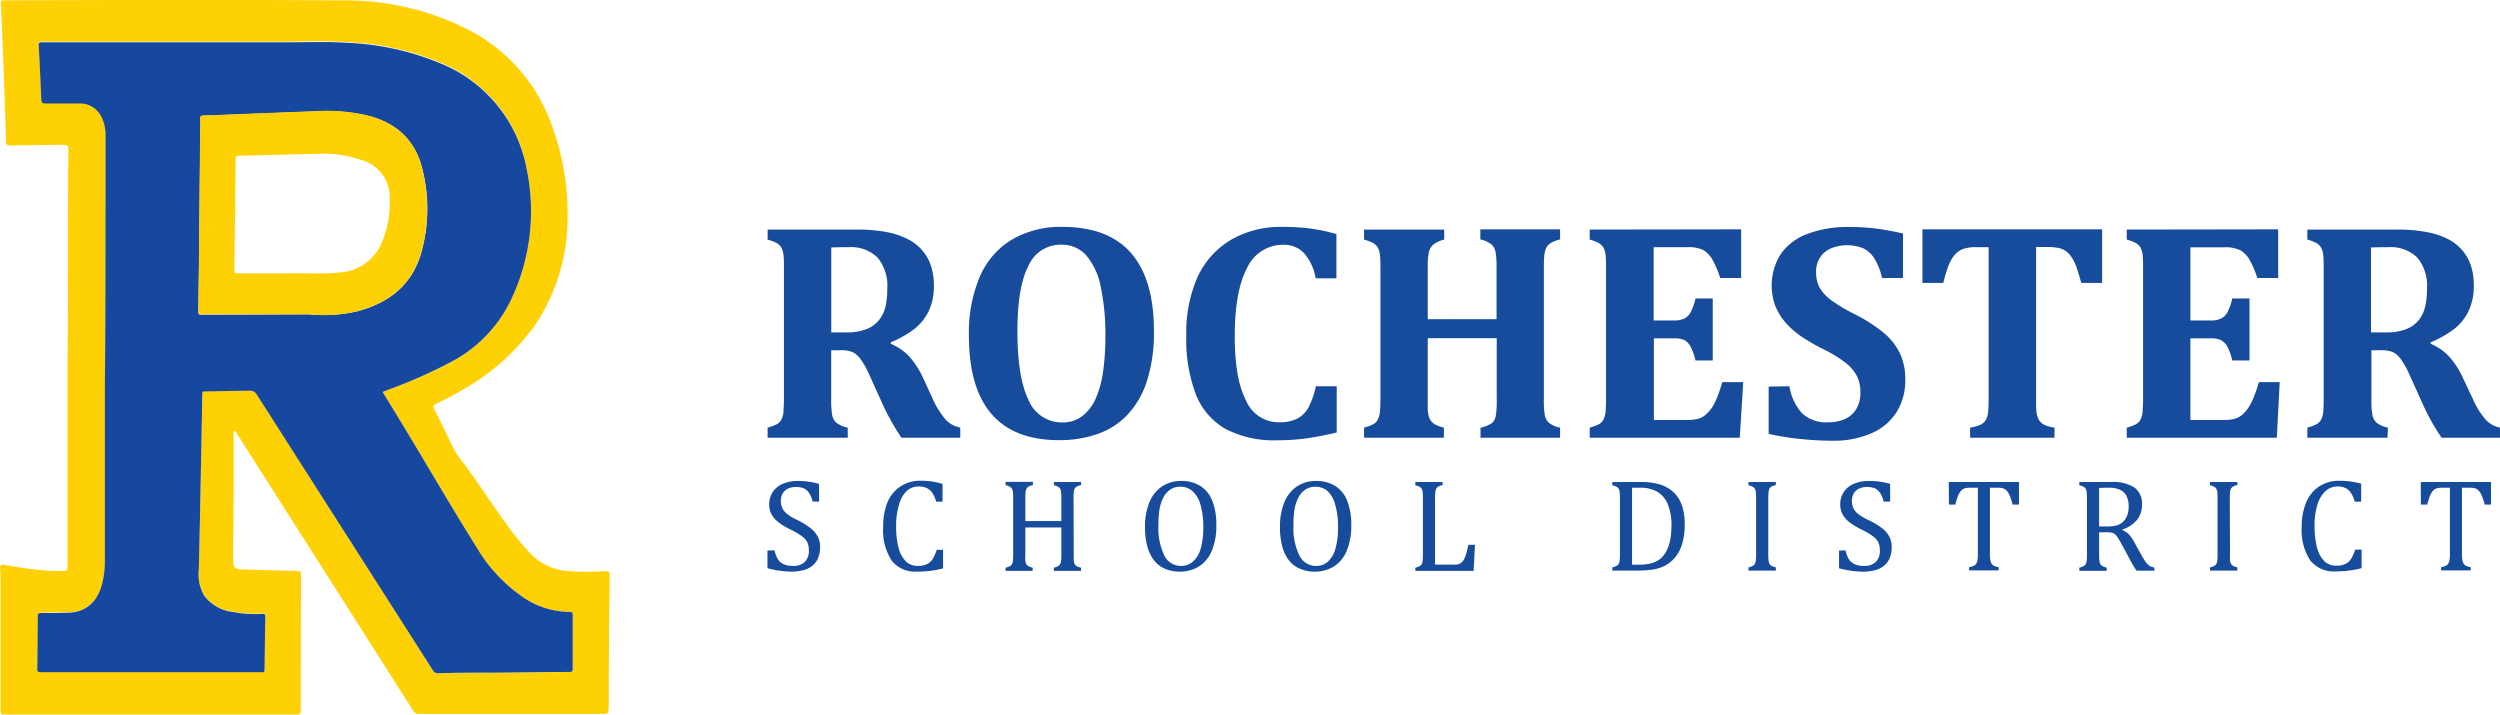 <svg xmlns="http://www.w3.org/2000/svg" viewBox="0 0 422.64 120.8"><defs><style>.cls-1{fill:#fed104;}.cls-2{fill:#15489e;}.cls-3{fill:#174c9d;}</style></defs><g id="Layer_2" data-name="Layer 2"><g id="Layer_1-2" data-name="Layer 1"><path class="cls-1" d="M39.5,72.79c0,3.07,0,6.07,0,9.06,0,4.26-.07,8.52-.1,12.77,0,1.3.3,1.61,1.57,1.65,3.13.09,6.25.19,9.37.26.4,0,.54.1.54.52q0,11.61-.05,23.23c0,.41-.13.52-.53.52-1.53,0-3.07,0-4.6,0H4.36c-1.22,0-2.44,0-3.66,0-.53,0-.61-.17-.61-.64q0-10.89,0-21.77c0-.77,0-1.55-.07-2.32,0-.6.21-.67.69-.58,2,.37,4,.67,6.05.87a27.18,27.18,0,0,0,3.72.17c.87,0,.93-.09.93-1q0-12.48,0-25c0-2.95,0-5.9,0-8.85.12-9,.06-17.92.1-26.88q0-4.72.06-9.46c0-.7-.14-.85-.86-.85-3,0-6,.05-9,.1-.56,0-.68-.16-.69-.69Q.78,16.17.48,8.36.33,4.47.15.59C.13.2.24,0,.66.05H.93C20,0,39-.07,58,.07A45.55,45.55,0,0,1,79.43,5.16a29,29,0,0,1,14,16.45,42.35,42.35,0,0,1,2.51,15.12,32.24,32.24,0,0,1-5.46,18.18A37.33,37.33,0,0,1,78.87,65.5a50.9,50.9,0,0,1-5.2,2.79c-.4.19-.52.35-.3.79,1.16,2.31,2.28,4.65,3.44,7A18.58,18.58,0,0,0,78.6,78.6c2.72,3.75,5.23,7.64,8,11.35a46.13,46.13,0,0,0,3.14,3.7,9.85,9.85,0,0,0,6.39,2.9,43.32,43.32,0,0,0,6.24,0c.57,0,.7.16.69.7,0,1.69,0,3.38-.06,5.06q-.06,8.46-.1,16.91c0,1.48,0,1.48-1.52,1.48H70.9a1.08,1.08,0,0,1-1.06-.57Q54.92,96.66,40,73.24A.74.74,0,0,0,39.5,72.79Zm25.19-6.53.82-.34a81.42,81.42,0,0,0,10.57-4.64A23.13,23.13,0,0,0,86.24,51,34.75,34.75,0,0,0,89,28.39,23.88,23.88,0,0,0,74.64,10.67,45.91,45.91,0,0,0,58.38,7.11c-3.23-.2-6.47-.1-9.71-.07-6.5,0-13,0-19.5,0l-17.44,0-4.66,0c-.33,0-.53,0-.51.47.17,3.07.32,6.15.44,9.22,0,.51.17.67.69.65,1.93,0,3.86-.06,5.79,0a4,4,0,0,1,3.73,2.34A7,7,0,0,1,17.86,23c0,2.91,0,5.81,0,8.72,0,11.09,0,22.18-.1,33.27,0,4.06,0,8.13,0,12.19q0,8.77,0,17.57a17.7,17.7,0,0,1-.4,3.63c-.73,3.22-2.79,5.08-5.73,5.14q-2.16,0-4.32.06c-.88,0-.89,0-.89.89,0,2.84,0,5.68-.1,8.51,0,.62.26.61.71.61H34.39l9.91,0c.3,0,.43-.07.43-.4,0-3,.07-6,.14-9,0-.48-.22-.5-.57-.47a18.65,18.65,0,0,1-4.89-.31,7,7,0,0,1-4.9-2.77,7.29,7.29,0,0,1-.9-4.47c.17-6.67.28-13.34.42-20,.06-3.19.12-6.39.17-9.57,0-.32,0-.47.42-.48q3.8,0,7.58-.11a1.25,1.25,0,0,1,1.22.67Q58.29,90,73.18,113.34a.91.91,0,0,0,.91.48l9.71-.1,12.5-.12c.43,0,.52-.13.51-.53q0-4.53,0-9.06c0-.42-.09-.55-.54-.56a14.07,14.07,0,0,1-7.48-2.22,26.94,26.94,0,0,1-8.28-8.78c-4.22-6.72-8.18-13.59-12.29-20.37C67.05,70.14,65.88,68.21,64.69,66.26Z"/><path class="cls-2" d="M64.69,66.26l3.54,5.81c4.11,6.79,8.07,13.66,12.29,20.37a26.64,26.64,0,0,0,8.28,8.78,14.14,14.14,0,0,0,7.48,2.23c.44,0,.54.13.54.56q0,4.53,0,9.06c0,.4-.09.52-.51.53-4.17,0-8.34.08-12.51.12-3.23,0-6.47,0-9.71.1a.92.92,0,0,1-.9-.48L43.42,66.73a1.25,1.25,0,0,0-1.22-.67c-2.53,0-5.06.09-7.58.11-.39,0-.42.16-.42.47q-.08,4.8-.17,9.58c-.14,6.67-.25,13.34-.42,20a7.29,7.29,0,0,0,.9,4.47,7.07,7.07,0,0,0,4.9,2.77,18.65,18.65,0,0,0,4.89.31c.35,0,.57,0,.56.47-.06,3-.1,6-.13,9,0,.34-.13.4-.43.4l-9.92,0H7c-.44,0-.72,0-.71-.61.07-2.83.07-5.67.1-8.51,0-.89,0-.88.89-.89,1.45,0,2.89,0,4.33-.06,2.94-.06,5-1.92,5.72-5.14a16.42,16.42,0,0,0,.4-3.63q0-8.79,0-17.57c0-4.06,0-8.13,0-12.18.11-11.1.09-22.19.11-33.28q0-4.35,0-8.72a7,7,0,0,0-.66-3.22,4,4,0,0,0-3.72-2.34c-1.93,0-3.87,0-5.79,0-.52,0-.67-.14-.69-.65-.13-3.07-.27-6.15-.44-9.22,0-.44.17-.47.5-.47l4.66,0,17.45,0c6.5,0,13,0,19.5,0,3.23,0,6.47-.13,9.7.07a46,46,0,0,1,16.27,3.56A23.91,23.91,0,0,1,89,28.4,34.8,34.8,0,0,1,86.24,51,23.11,23.11,0,0,1,76.07,61.28a82.73,82.73,0,0,1-10.56,4.65ZM52.27,53.14a24.81,24.81,0,0,0,8.19-.53c5.29-1.41,9.17-4.41,10.74-9.82a27.32,27.32,0,0,0,.21-14.19c-1.17-4.83-4.33-7.79-9.12-9a30.2,30.2,0,0,0-8.78-.76c-4.65.16-9.3.35-13.94.53-1.66.07-3.33.14-5,.18-.51,0-.74.16-.7.73s0,1.37,0,2.05q-.08,6.93-.14,13.84l-.06,6.52-.12,10c0,.35,0,.53.46.51.58,0,1.15,0,1.73,0Z"/><path class="cls-1" d="M52.27,53.14H35.71c-.58,0-1.15,0-1.73,0-.41,0-.47-.16-.47-.51.05-3.33.09-6.65.13-10l.06-6.52q.06-6.91.13-13.83c0-.69.09-1.38,0-2.06s.19-.72.71-.73c1.66,0,3.32-.11,5-.17,4.65-.18,9.3-.37,13.95-.54a30.1,30.1,0,0,1,8.77.76c4.8,1.26,8,4.22,9.12,9.05a27.22,27.22,0,0,1-.21,14.19c-1.56,5.42-5.44,8.41-10.73,9.83A24.79,24.79,0,0,1,52.27,53.14Zm-3.93-6.92c2.93-.1,6,.17,9-.15A8.23,8.23,0,0,0,64.55,41a17.31,17.31,0,0,0,1.33-7.45,6.49,6.49,0,0,0-4.62-6.45A19.19,19.19,0,0,0,54.14,26c-4.57.08-9.13.23-13.69.33-.51,0-.62.16-.63.64q-.07,9.32-.2,18.62c0,.51.13.63.63.63C42.91,46.21,45.57,46.22,48.34,46.22Z"/><path class="cls-3" d="M143.32,74H129.77V72.29a7.07,7.07,0,0,0,1.51-.55,1.9,1.9,0,0,0,.83-.83,3.9,3.9,0,0,0,.35-1.34c0-.54.07-1.22.07-2V45.27c0-.81,0-1.48-.06-2a3.64,3.64,0,0,0-.34-1.34,2.13,2.13,0,0,0-.82-.84,7.05,7.05,0,0,0-1.54-.58v-1.7h15a26.3,26.3,0,0,1,5.17.43,12.8,12.8,0,0,1,3.73,1.3,7.64,7.64,0,0,1,3.7,4.37,10.35,10.35,0,0,1,.51,3.4A9.75,9.75,0,0,1,157,52.6a8.8,8.8,0,0,1-2.4,3,17.55,17.55,0,0,1-4,2.26v.26a9,9,0,0,1,3.16,2.2,14.48,14.48,0,0,1,2.26,3.5l1.62,3.51a13.91,13.91,0,0,0,2.16,3.52,4.33,4.33,0,0,0,2.54,1.43V74H152.4A39.75,39.75,0,0,1,149,67.86l-2-4.42a14.81,14.81,0,0,0-1.55-2.78,3.61,3.61,0,0,0-1.33-1.14,5.26,5.26,0,0,0-2.1-.31h-1.5v8.31a13.8,13.8,0,0,0,.18,2.71,2.34,2.34,0,0,0,.7,1.24,4.74,4.74,0,0,0,1.91.82Zm-2.79-32.16V56.19h2.56a9,9,0,0,0,3.4-.55,5.13,5.13,0,0,0,2.13-1.55,5.68,5.68,0,0,0,1.09-2.34,13.44,13.44,0,0,0,.29-2.94,7.45,7.45,0,0,0-1.65-5.27,6.4,6.4,0,0,0-4.9-1.75C142,41.79,141,41.81,140.53,41.84Z"/><path class="cls-3" d="M179,74.41q-7.57,0-11.39-4.44t-3.81-13.29a24.13,24.13,0,0,1,1.85-9.92,13.47,13.47,0,0,1,5.43-6.26,16.33,16.33,0,0,1,8.54-2.14q7.73,0,11.59,4.42t3.87,13.15a26.89,26.89,0,0,1-1.15,8.38,15,15,0,0,1-3.26,5.74,12.68,12.68,0,0,1-5.07,3.3A19.36,19.36,0,0,1,179,74.41ZM172,56q0,7.8,1.87,11.6a6.06,6.06,0,0,0,5.72,3.81A5.42,5.42,0,0,0,183,70.32a7.62,7.62,0,0,0,2.26-3,17.26,17.26,0,0,0,1.23-4.56,41,41,0,0,0,.38-5.78,38.72,38.72,0,0,0-.81-8.61,11.49,11.49,0,0,0-2.46-5.24,5.48,5.48,0,0,0-4.19-1.76A5.9,5.9,0,0,0,173.84,45Q172,48.52,172,56Z"/><path class="cls-3" d="M225.93,39.57v7.48h-3.51a8.58,8.58,0,0,0-2-4.29A4.66,4.66,0,0,0,217,41.38a6.65,6.65,0,0,0-6.17,3.91q-2.09,3.9-2.09,11.6,0,7.14,1.91,10.82a6,6,0,0,0,5.6,3.68,6.52,6.52,0,0,0,3.07-.63,4.58,4.58,0,0,0,1.9-1.9,13.82,13.82,0,0,0,1.23-3.56h3.53v7.82c-1.89.45-3.62.77-5.18,1a36.84,36.84,0,0,1-4.88.31,17.54,17.54,0,0,1-8.76-1.93,11.54,11.54,0,0,1-5-5.85,26.09,26.09,0,0,1-1.61-9.9A23.28,23.28,0,0,1,202.38,47,14.25,14.25,0,0,1,208,40.6a16.72,16.72,0,0,1,8.83-2.24,35.68,35.68,0,0,1,4.72.28A32.25,32.25,0,0,1,225.93,39.57Z"/><path class="cls-3" d="M261,67.52a14.5,14.5,0,0,0,.17,2.72,2.41,2.41,0,0,0,.68,1.23,4.31,4.31,0,0,0,1.89.82V74H250.29V72.29a5.11,5.11,0,0,0,1.94-.77,2.11,2.11,0,0,0,.62-1.1,14.58,14.58,0,0,0,.18-2.9V57.17H241.37V67.52c0,.6,0,1.16,0,1.68a5.44,5.44,0,0,0,.2,1.26,2.38,2.38,0,0,0,.46.83,2.35,2.35,0,0,0,.81.58,6.62,6.62,0,0,0,1.26.42V74H230.6V72.29a7.07,7.07,0,0,0,1.51-.55,1.9,1.9,0,0,0,.83-.83,3.69,3.69,0,0,0,.35-1.34c.05-.54.08-1.22.08-2V45.27c0-.81,0-1.48-.07-2a3.29,3.29,0,0,0-.34-1.34,2.13,2.13,0,0,0-.82-.84,6.86,6.86,0,0,0-1.54-.58v-1.7h13.55v1.7a4.73,4.73,0,0,0-1.87.86,2.51,2.51,0,0,0-.71,1.22,12.15,12.15,0,0,0-.2,2.75v8.62H253V45.3a14.73,14.73,0,0,0-.17-2.72,2.32,2.32,0,0,0-.67-1.24,4.68,4.68,0,0,0-1.9-.87v-1.7h13.48v1.7a5.91,5.91,0,0,0-1.65.66,1.93,1.93,0,0,0-.74.89,4.13,4.13,0,0,0-.28,1.21c-.05.45-.07,1.14-.07,2.07Z"/><path class="cls-3" d="M294.35,38.77V47h-3.54a15.71,15.71,0,0,0-1.44-3.32A4.74,4.74,0,0,0,288,42.29a5.8,5.8,0,0,0-2.81-.5h-5.63V54.18h3.41a4,4,0,0,0,1.78-.33,2.56,2.56,0,0,0,1.07-1.07,9.68,9.68,0,0,0,.81-2.32h2.92V60.94h-2.92a9.31,9.31,0,0,0-.8-2.28,2.81,2.81,0,0,0-1-1.13,3.94,3.94,0,0,0-1.82-.33h-3.41V71h5.6a8.13,8.13,0,0,0,1.52-.12,3.19,3.19,0,0,0,1.11-.4,4.13,4.13,0,0,0,.94-.77,6.92,6.92,0,0,0,.81-1.06,11.77,11.77,0,0,0,.73-1.5,24.2,24.2,0,0,0,.85-2.55h3.54L294.12,74H268.75V72.29a7.28,7.28,0,0,0,1.51-.55,1.88,1.88,0,0,0,.82-.83,3.69,3.69,0,0,0,.35-1.34c.05-.54.08-1.22.08-2V45.27c0-.81,0-1.48-.06-2a3.64,3.64,0,0,0-.34-1.34,2.16,2.16,0,0,0-.83-.84,6.94,6.94,0,0,0-1.53-.58v-1.7Z"/><path class="cls-3" d="M302.51,65.3a8.92,8.92,0,0,0,2.15,4.58,6,6,0,0,0,4.43,1.51,6.82,6.82,0,0,0,2.73-.52,4.19,4.19,0,0,0,1.95-1.66,5.22,5.22,0,0,0,.74-2.88,6,6,0,0,0-.6-2.77A6.83,6.83,0,0,0,312,61.33a21.17,21.17,0,0,0-3.66-2.25A34,34,0,0,1,304.7,57a14.23,14.23,0,0,1-2.78-2.39,10.39,10.39,0,0,1-1.78-2.85,10,10,0,0,1,.95-8.88,9.6,9.6,0,0,1,4.55-3.37,19.27,19.27,0,0,1,6.9-1.14,38.37,38.37,0,0,1,4.39.24,44.51,44.51,0,0,1,4.78.87V47h-3.54a10.84,10.84,0,0,0-1.25-3.24,4.79,4.79,0,0,0-1.9-1.77,7.31,7.31,0,0,0-5.49,0,4.21,4.21,0,0,0-1.84,1.54,4.43,4.43,0,0,0-.67,2.46,5.57,5.57,0,0,0,.58,2.6,6.93,6.93,0,0,0,1.95,2.14,27.64,27.64,0,0,0,4,2.39,26.17,26.17,0,0,1,5,3.23,10.46,10.46,0,0,1,2.68,3.46,10.24,10.24,0,0,1,.87,4.35,10.12,10.12,0,0,1-1.47,5.51,9.38,9.38,0,0,1-4.29,3.59,15.9,15.9,0,0,1-6.5,1.25,52.29,52.29,0,0,1-5.48-.3,43.54,43.54,0,0,1-5.36-.86v-8Z"/><path class="cls-3" d="M333.06,74V72.29a6.61,6.61,0,0,0,1.72-.47,2.09,2.09,0,0,0,.94-.84,3.31,3.31,0,0,0,.39-1.38c.05-.56.08-1.25.08-2.08V41.79h-2.1a6.14,6.14,0,0,0-2.37.36,3.62,3.62,0,0,0-1.43,1.14,7,7,0,0,0-1.05,2.07c-.29.87-.53,1.69-.72,2.47H325V38.77h30.38v9.06h-3.53q-.49-1.76-.78-2.58a7.8,7.8,0,0,0-.63-1.41,4.84,4.84,0,0,0-.74-1,3.93,3.93,0,0,0-.82-.62,3.75,3.75,0,0,0-1.1-.34,9.94,9.94,0,0,0-1.72-.12h-1.85V67.52c0,.91,0,1.6.07,2.08a3.92,3.92,0,0,0,.29,1.15,2.1,2.1,0,0,0,.5.71,2.88,2.88,0,0,0,.83.49,6.14,6.14,0,0,0,1.43.34V74Z"/><path class="cls-3" d="M385.14,38.77V47h-3.53a15.6,15.6,0,0,0-1.45-3.32,4.62,4.62,0,0,0-1.42-1.37,5.8,5.8,0,0,0-2.81-.5H370.3V54.18h3.41a4,4,0,0,0,1.78-.33,2.51,2.51,0,0,0,1.07-1.07,9.2,9.2,0,0,0,.82-2.32h2.91V60.94h-2.91a9.75,9.75,0,0,0-.8-2.28,2.9,2.9,0,0,0-1.05-1.13,3.91,3.91,0,0,0-1.82-.33H370.3V71h5.6a8.25,8.25,0,0,0,1.53-.12,3.34,3.34,0,0,0,1.11-.4,4.36,4.36,0,0,0,.94-.77,6.85,6.85,0,0,0,.8-1.06,10.57,10.57,0,0,0,.73-1.5,23.87,23.87,0,0,0,.86-2.55h3.53L384.91,74H359.54V72.29a7.07,7.07,0,0,0,1.51-.55,1.9,1.9,0,0,0,.83-.83,3.9,3.9,0,0,0,.35-1.34c0-.54.07-1.22.07-2V45.27c0-.81,0-1.48-.06-2a3.46,3.46,0,0,0-.34-1.34,2.13,2.13,0,0,0-.82-.84,6.86,6.86,0,0,0-1.54-.58v-1.7Z"/><path class="cls-3" d="M403.62,74H390.07V72.29a7.07,7.07,0,0,0,1.51-.55,1.9,1.9,0,0,0,.83-.83,3.69,3.69,0,0,0,.35-1.34c.05-.54.07-1.22.07-2V45.27c0-.81,0-1.48-.06-2a3.29,3.29,0,0,0-.34-1.34,2.13,2.13,0,0,0-.82-.84,6.86,6.86,0,0,0-1.54-.58v-1.7h15.05a26.23,26.23,0,0,1,5.17.43A12.7,12.7,0,0,1,414,40.5a7.69,7.69,0,0,1,2.27,1.82,8,8,0,0,1,1.44,2.55,10.63,10.63,0,0,1,.5,3.4,9.75,9.75,0,0,1-.89,4.33,8.57,8.57,0,0,1-2.4,3,17.34,17.34,0,0,1-4,2.26v.26a9,9,0,0,1,3.16,2.2,14.19,14.19,0,0,1,2.26,3.5L418,67.34a13.93,13.93,0,0,0,2.15,3.52,4.33,4.33,0,0,0,2.54,1.43V74h-9.93a38.12,38.12,0,0,1-3.38-6.14l-2-4.42a14.81,14.81,0,0,0-1.55-2.78,3.67,3.67,0,0,0-1.32-1.14,5.35,5.35,0,0,0-2.11-.31h-1.5v8.31a13.59,13.59,0,0,0,.19,2.71,2.33,2.33,0,0,0,.69,1.24,4.81,4.81,0,0,0,1.91.82Zm-2.79-32.16V56.19h2.56a9,9,0,0,0,3.41-.55,5.26,5.26,0,0,0,2.13-1.55A5.79,5.79,0,0,0,410,51.75a13.42,13.42,0,0,0,.3-2.94,7.45,7.45,0,0,0-1.65-5.27,6.44,6.44,0,0,0-4.91-1.75C402.27,41.79,401.3,41.81,400.83,41.84Z"/><path class="cls-3" d="M130.94,93.05a4.79,4.79,0,0,0,.59,1.53,2.27,2.27,0,0,0,1,.82,3.66,3.66,0,0,0,1.52.27,2.69,2.69,0,0,0,2-.67,2.58,2.58,0,0,0,.69-2,3,3,0,0,0-.29-1.38,3.11,3.11,0,0,0-.93-1,12.8,12.8,0,0,0-2-1.16,10.65,10.65,0,0,1-2-1.24,4.39,4.39,0,0,1-1.12-1.32,3.44,3.44,0,0,1-.36-1.56,3.9,3.9,0,0,1,.57-2.13,3.74,3.74,0,0,1,1.69-1.4,6.2,6.2,0,0,1,2.55-.5,12.8,12.8,0,0,1,3.62.49v3h-1.09a4.5,4.5,0,0,0-.63-1.5,2.22,2.22,0,0,0-.9-.76,3.62,3.62,0,0,0-1.34-.21,3.11,3.11,0,0,0-1.28.26,2.08,2.08,0,0,0-.89.8,2.35,2.35,0,0,0-.33,1.27,2.79,2.79,0,0,0,.28,1.31,3.21,3.21,0,0,0,.87,1,10.38,10.38,0,0,0,1.76,1A12.78,12.78,0,0,1,137,89.27a4.58,4.58,0,0,1,1.21,1.37,3.64,3.64,0,0,1,.43,1.81,4.7,4.7,0,0,1-.36,1.94,3.34,3.34,0,0,1-1,1.3,4.14,4.14,0,0,1-1.54.72,8,8,0,0,1-2,.23,16.53,16.53,0,0,1-4-.58v-3Z"/><path class="cls-3" d="M159.34,81.81v3h-1.08a4.8,4.8,0,0,0-.67-1.52,2.34,2.34,0,0,0-1-.81,3.13,3.13,0,0,0-1.29-.24,3,3,0,0,0-2,.75A5,5,0,0,0,152,85.29a11.5,11.5,0,0,0-.5,3.65,14,14,0,0,0,.41,3.67,4.94,4.94,0,0,0,1.23,2.29,2.81,2.81,0,0,0,2,.77,3.46,3.46,0,0,0,1.47-.26,2.33,2.33,0,0,0,1-.81,6.67,6.67,0,0,0,.74-1.65h1.08v3.14a16.06,16.06,0,0,1-2.11.41,19.14,19.14,0,0,1-2.37.14,5,5,0,0,1-4.22-1.89,9.27,9.27,0,0,1-1.42-5.63A10.65,10.65,0,0,1,150,85a5.9,5.9,0,0,1,2.18-2.73,6,6,0,0,1,3.43-1,14.92,14.92,0,0,1,1.84.11A14.65,14.65,0,0,1,159.34,81.81Z"/><path class="cls-3" d="M181.52,93.72c0,.42,0,.74,0,1a1.78,1.78,0,0,0,.11.51,1.07,1.07,0,0,0,.18.32,1.19,1.19,0,0,0,.32.22,3.64,3.64,0,0,0,.63.2v.54h-4.6v-.54a2.34,2.34,0,0,0,.85-.34,1,1,0,0,0,.33-.57,6.3,6.3,0,0,0,.09-1.29v-4.6h-6.09v4.6a9.21,9.21,0,0,0,0,1.07,1.56,1.56,0,0,0,.17.54,1,1,0,0,0,.34.33,2.67,2.67,0,0,0,.73.26v.54H170v-.54a2.2,2.2,0,0,0,.91-.38,1.07,1.07,0,0,0,.3-.61,7.28,7.28,0,0,0,.07-1.21V84.23a7.49,7.49,0,0,0-.05-1.1,1.55,1.55,0,0,0-.18-.54.89.89,0,0,0-.34-.3A3.11,3.11,0,0,0,170,82v-.54h4.62V82a3,3,0,0,0-.7.24,1.1,1.1,0,0,0-.34.3,1.41,1.41,0,0,0-.18.54,7.57,7.57,0,0,0-.06,1.12v3.89h6.09V84.23a6.15,6.15,0,0,0-.09-1.3,1,1,0,0,0-.31-.54,2.29,2.29,0,0,0-.87-.36v-.54h4.6V82a2.52,2.52,0,0,0-.86.34,1,1,0,0,0-.33.58,6.52,6.52,0,0,0-.08,1.28Z"/><path class="cls-3" d="M199.45,96.64a6.36,6.36,0,0,1-2.39-.44,4.63,4.63,0,0,1-1.86-1.34A6.58,6.58,0,0,1,194,92.51a12.1,12.1,0,0,1-.43-3.41,10.65,10.65,0,0,1,.75-4.2,5.86,5.86,0,0,1,2.13-2.67,5.73,5.73,0,0,1,3.22-.92,5.91,5.91,0,0,1,3.29.87,5.19,5.19,0,0,1,2,2.53,11.07,11.07,0,0,1,.67,4.07,10.91,10.91,0,0,1-.77,4.34,5.72,5.72,0,0,1-2.16,2.64A6.08,6.08,0,0,1,199.45,96.64Zm-3.61-7.85a10.64,10.64,0,0,0,1,5.13,3.1,3.1,0,0,0,2.86,1.75,2.88,2.88,0,0,0,2-.76A4.58,4.58,0,0,0,203,92.68a12.58,12.58,0,0,0,.42-3.43,13.46,13.46,0,0,0-.49-4A4.78,4.78,0,0,0,201.57,83a3,3,0,0,0-2-.71,3,3,0,0,0-1.7.46,3.57,3.57,0,0,0-1.17,1.31,6.65,6.65,0,0,0-.68,2.06A15.62,15.62,0,0,0,195.84,88.79Z"/><path class="cls-3" d="M222.28,96.64a6.36,6.36,0,0,1-2.39-.44A4.63,4.63,0,0,1,218,94.86a6.58,6.58,0,0,1-1.19-2.35,12.12,12.12,0,0,1-.42-3.41,10.66,10.66,0,0,1,.74-4.2,5.86,5.86,0,0,1,2.13-2.67,5.73,5.73,0,0,1,3.22-.92,5.91,5.91,0,0,1,3.29.87,5.19,5.19,0,0,1,2,2.53,11.07,11.07,0,0,1,.67,4.07,10.91,10.91,0,0,1-.77,4.34,5.72,5.72,0,0,1-2.16,2.64A6.08,6.08,0,0,1,222.28,96.64Zm-3.61-7.85a10.64,10.64,0,0,0,1,5.13,3.1,3.1,0,0,0,2.86,1.75,2.88,2.88,0,0,0,2-.76,4.58,4.58,0,0,0,1.25-2.23,12.58,12.58,0,0,0,.42-3.43,13.46,13.46,0,0,0-.49-4A4.78,4.78,0,0,0,224.4,83a3,3,0,0,0-2-.71,3,3,0,0,0-1.7.46,3.57,3.57,0,0,0-1.17,1.31,6.65,6.65,0,0,0-.68,2.06A15.62,15.62,0,0,0,218.67,88.79Z"/><path class="cls-3" d="M242.6,95.45h2.87a5.61,5.61,0,0,0,.79,0,2.24,2.24,0,0,0,.55-.17,1.52,1.52,0,0,0,.4-.32,2.56,2.56,0,0,0,.35-.53,5.44,5.44,0,0,0,.31-.83c.1-.33.22-.83.37-1.5h1.11l-.22,4.41h-9.86v-.54a2.26,2.26,0,0,0,.91-.38,1.14,1.14,0,0,0,.3-.61,7.28,7.28,0,0,0,.07-1.21V84.23a9.26,9.26,0,0,0-.05-1.1,1.36,1.36,0,0,0-.19-.54.8.8,0,0,0-.33-.3,3.31,3.31,0,0,0-.71-.26v-.54h4.61V82a4,4,0,0,0-.68.23,1,1,0,0,0-.34.28,1.4,1.4,0,0,0-.19.54,6.41,6.41,0,0,0-.07,1.15Z"/><path class="cls-3" d="M272.57,96.46v-.54a3.2,3.2,0,0,0,.72-.25.91.91,0,0,0,.34-.3,1.37,1.37,0,0,0,.17-.54,7.41,7.41,0,0,0,.06-1.11V84.23a7.23,7.23,0,0,0-.06-1.11,1.14,1.14,0,0,0-.18-.53.8.8,0,0,0-.33-.3,3.23,3.23,0,0,0-.72-.26v-.54h4.8a10.39,10.39,0,0,1,3.39.46A5.85,5.85,0,0,1,283,83.29a5.58,5.58,0,0,1,1.36,2.21,9.8,9.8,0,0,1,.45,3.15,11.12,11.12,0,0,1-.43,3.27,6.45,6.45,0,0,1-1.23,2.36,5.82,5.82,0,0,1-1.72,1.37,7,7,0,0,1-1.95.63,19.14,19.14,0,0,1-2.94.18Zm3.34-1c.29,0,.72,0,1.3,0a8.07,8.07,0,0,0,1.64-.16,4.72,4.72,0,0,0,1.32-.48,3.52,3.52,0,0,0,1.06-.92,5.22,5.22,0,0,0,.77-1.35,7.46,7.46,0,0,0,.43-1.69,14.21,14.21,0,0,0,.14-2,9.17,9.17,0,0,0-.64-3.66,4.36,4.36,0,0,0-1.81-2.09,5.59,5.59,0,0,0-2.79-.66c-.5,0-1,0-1.42,0Z"/><path class="cls-3" d="M298.94,93.72a8.68,8.68,0,0,0,.05,1.07,1.58,1.58,0,0,0,.16.54,1,1,0,0,0,.34.33,2.67,2.67,0,0,0,.73.26v.54h-4.63v-.54a2.14,2.14,0,0,0,.91-.38,1,1,0,0,0,.3-.61,7.06,7.06,0,0,0,.08-1.21V84.23a7.17,7.17,0,0,0-.06-1.1,1.55,1.55,0,0,0-.18-.54.86.86,0,0,0-.33-.3,3.23,3.23,0,0,0-.72-.26v-.54h4.63V82a2.93,2.93,0,0,0-.69.24,1,1,0,0,0-.35.3,1.41,1.41,0,0,0-.18.54,7.57,7.57,0,0,0-.06,1.12Z"/><path class="cls-3" d="M312,93.05a4.57,4.57,0,0,0,.59,1.53,2.27,2.27,0,0,0,1,.82,3.66,3.66,0,0,0,1.52.27,2.69,2.69,0,0,0,2-.67,2.57,2.57,0,0,0,.68-2,3,3,0,0,0-.28-1.38,3.11,3.11,0,0,0-.93-1,12.5,12.5,0,0,0-2-1.16,11.33,11.33,0,0,1-2-1.24,4.49,4.49,0,0,1-1.11-1.32,3.45,3.45,0,0,1-.37-1.56,3.82,3.82,0,0,1,.58-2.13,3.68,3.68,0,0,1,1.69-1.4,6.2,6.2,0,0,1,2.55-.5,12.8,12.8,0,0,1,3.62.49v3h-1.09a4.72,4.72,0,0,0-.63-1.5,2.22,2.22,0,0,0-.9-.76,3.62,3.62,0,0,0-1.34-.21,3.08,3.08,0,0,0-1.28.26,2,2,0,0,0-.89.8,2.35,2.35,0,0,0-.33,1.27,2.79,2.79,0,0,0,.28,1.31,3,3,0,0,0,.87,1,10.22,10.22,0,0,0,1.75,1,12.54,12.54,0,0,1,2.18,1.31,4.58,4.58,0,0,1,1.21,1.37,3.64,3.64,0,0,1,.43,1.81,4.7,4.7,0,0,1-.36,1.94,3.44,3.44,0,0,1-1,1.3,4.14,4.14,0,0,1-1.54.72,8,8,0,0,1-2,.23,16.46,16.46,0,0,1-4-.58v-3Z"/><path class="cls-3" d="M329.45,81.49h11.87v3.82h-1.08a11.19,11.19,0,0,0-.47-1.49,3.14,3.14,0,0,0-.5-.84,1.61,1.61,0,0,0-.57-.4,2.56,2.56,0,0,0-.9-.12h-1.39V93.69a5.71,5.71,0,0,0,.07,1,1.56,1.56,0,0,0,.22.61,1,1,0,0,0,.4.35,3.8,3.8,0,0,0,.79.24v.54h-5v-.54a5.47,5.47,0,0,0,.59-.16,1.74,1.74,0,0,0,.41-.21,1.23,1.23,0,0,0,.26-.33,1.84,1.84,0,0,0,.16-.54,6,6,0,0,0,.06-1V82.46H333a3.4,3.4,0,0,0-.85.09,1.49,1.49,0,0,0-.62.41,3.16,3.16,0,0,0-.52.89,10,10,0,0,0-.44,1.46h-1.09Z"/><path class="cls-3" d="M354.87,90v3.73a7.6,7.6,0,0,0,.06,1.14,1.41,1.41,0,0,0,.18.54,1,1,0,0,0,.33.3,4.13,4.13,0,0,0,.71.25v.54h-4.63v-.54a2.14,2.14,0,0,0,.91-.38,1.08,1.08,0,0,0,.31-.61,8.59,8.59,0,0,0,.07-1.21V84.23a7.17,7.17,0,0,0-.06-1.1,1.22,1.22,0,0,0-.18-.54.8.8,0,0,0-.33-.3,3.23,3.23,0,0,0-.72-.26v-.54H357a6.49,6.49,0,0,1,3.84.93,3.36,3.36,0,0,1,1.28,2.9,4,4,0,0,1-.83,2.55,5.37,5.37,0,0,1-2.49,1.65v.09a3.17,3.17,0,0,1,1.15.78A7.85,7.85,0,0,1,361,92l1,1.79a10.6,10.6,0,0,0,.74,1.21,2.71,2.71,0,0,0,.62.64,2.13,2.13,0,0,0,.85.3v.54h-3a12.7,12.7,0,0,1-.79-1.25c-.25-.44-.49-.9-.73-1.36l-1-1.83a10.11,10.11,0,0,0-.72-1.23,2.14,2.14,0,0,0-.51-.55,1.44,1.44,0,0,0-.51-.22,4,4,0,0,0-.8-.06Zm0-7.46V89h1.24a7.28,7.28,0,0,0,1.55-.13,2.89,2.89,0,0,0,1.09-.52,2.69,2.69,0,0,0,.81-1.07,4.22,4.22,0,0,0,.3-1.69,3.73,3.73,0,0,0-.36-1.73,2.29,2.29,0,0,0-1.08-1.05,4.41,4.41,0,0,0-1.95-.36C355.81,82.46,355.28,82.47,354.87,82.5Z"/><path class="cls-3" d="M377,93.72a9.21,9.21,0,0,0,0,1.07,1.56,1.56,0,0,0,.17.54,1,1,0,0,0,.34.33,2.67,2.67,0,0,0,.73.26v.54h-4.63v-.54a2.2,2.2,0,0,0,.91-.38,1.14,1.14,0,0,0,.3-.61,7.28,7.28,0,0,0,.07-1.21V84.23a9.26,9.26,0,0,0-.05-1.1,1.55,1.55,0,0,0-.18-.54.89.89,0,0,0-.34-.3,3.11,3.11,0,0,0-.71-.26v-.54h4.63V82a3.23,3.23,0,0,0-.7.24,1.1,1.1,0,0,0-.34.3,1.41,1.41,0,0,0-.18.54,7.57,7.57,0,0,0-.06,1.12Z"/><path class="cls-3" d="M399.17,81.81v3h-1.09a4.59,4.59,0,0,0-.67-1.52,2.31,2.31,0,0,0-.94-.81,3.16,3.16,0,0,0-1.29-.24,3,3,0,0,0-2,.75,5,5,0,0,0-1.38,2.26,11.48,11.48,0,0,0-.51,3.65,14,14,0,0,0,.42,3.67,4.94,4.94,0,0,0,1.23,2.29,2.79,2.79,0,0,0,2,.77,3.46,3.46,0,0,0,1.47-.26,2.33,2.33,0,0,0,1-.81,6.32,6.32,0,0,0,.74-1.65h1.09v3.14a16.39,16.39,0,0,1-2.11.41,19.18,19.18,0,0,1-2.38.14,5,5,0,0,1-4.21-1.89,9.27,9.27,0,0,1-1.42-5.63,10.47,10.47,0,0,1,.74-4.11A5.89,5.89,0,0,1,392,82.28a6.07,6.07,0,0,1,3.44-1,13.66,13.66,0,0,1,3.77.5Z"/><path class="cls-3" d="M409.25,81.49h11.87v3.82h-1.07a9.73,9.73,0,0,0-.48-1.49,2.9,2.9,0,0,0-.5-.84,1.49,1.49,0,0,0-.56-.4,2.66,2.66,0,0,0-.91-.12h-1.39V93.69a5.71,5.71,0,0,0,.07,1,1.73,1.73,0,0,0,.22.61,1,1,0,0,0,.4.35,4,4,0,0,0,.79.24v.54h-5v-.54a5.25,5.25,0,0,0,.58-.16,1.57,1.57,0,0,0,.41-.21,1.06,1.06,0,0,0,.26-.33,1.81,1.81,0,0,0,.17-.54,6,6,0,0,0,.06-1V82.46h-1.38a3.43,3.43,0,0,0-.86.09,1.46,1.46,0,0,0-.61.41,3.17,3.17,0,0,0-.53.89,11.43,11.43,0,0,0-.44,1.46h-1.09Z"/></g></g></svg>